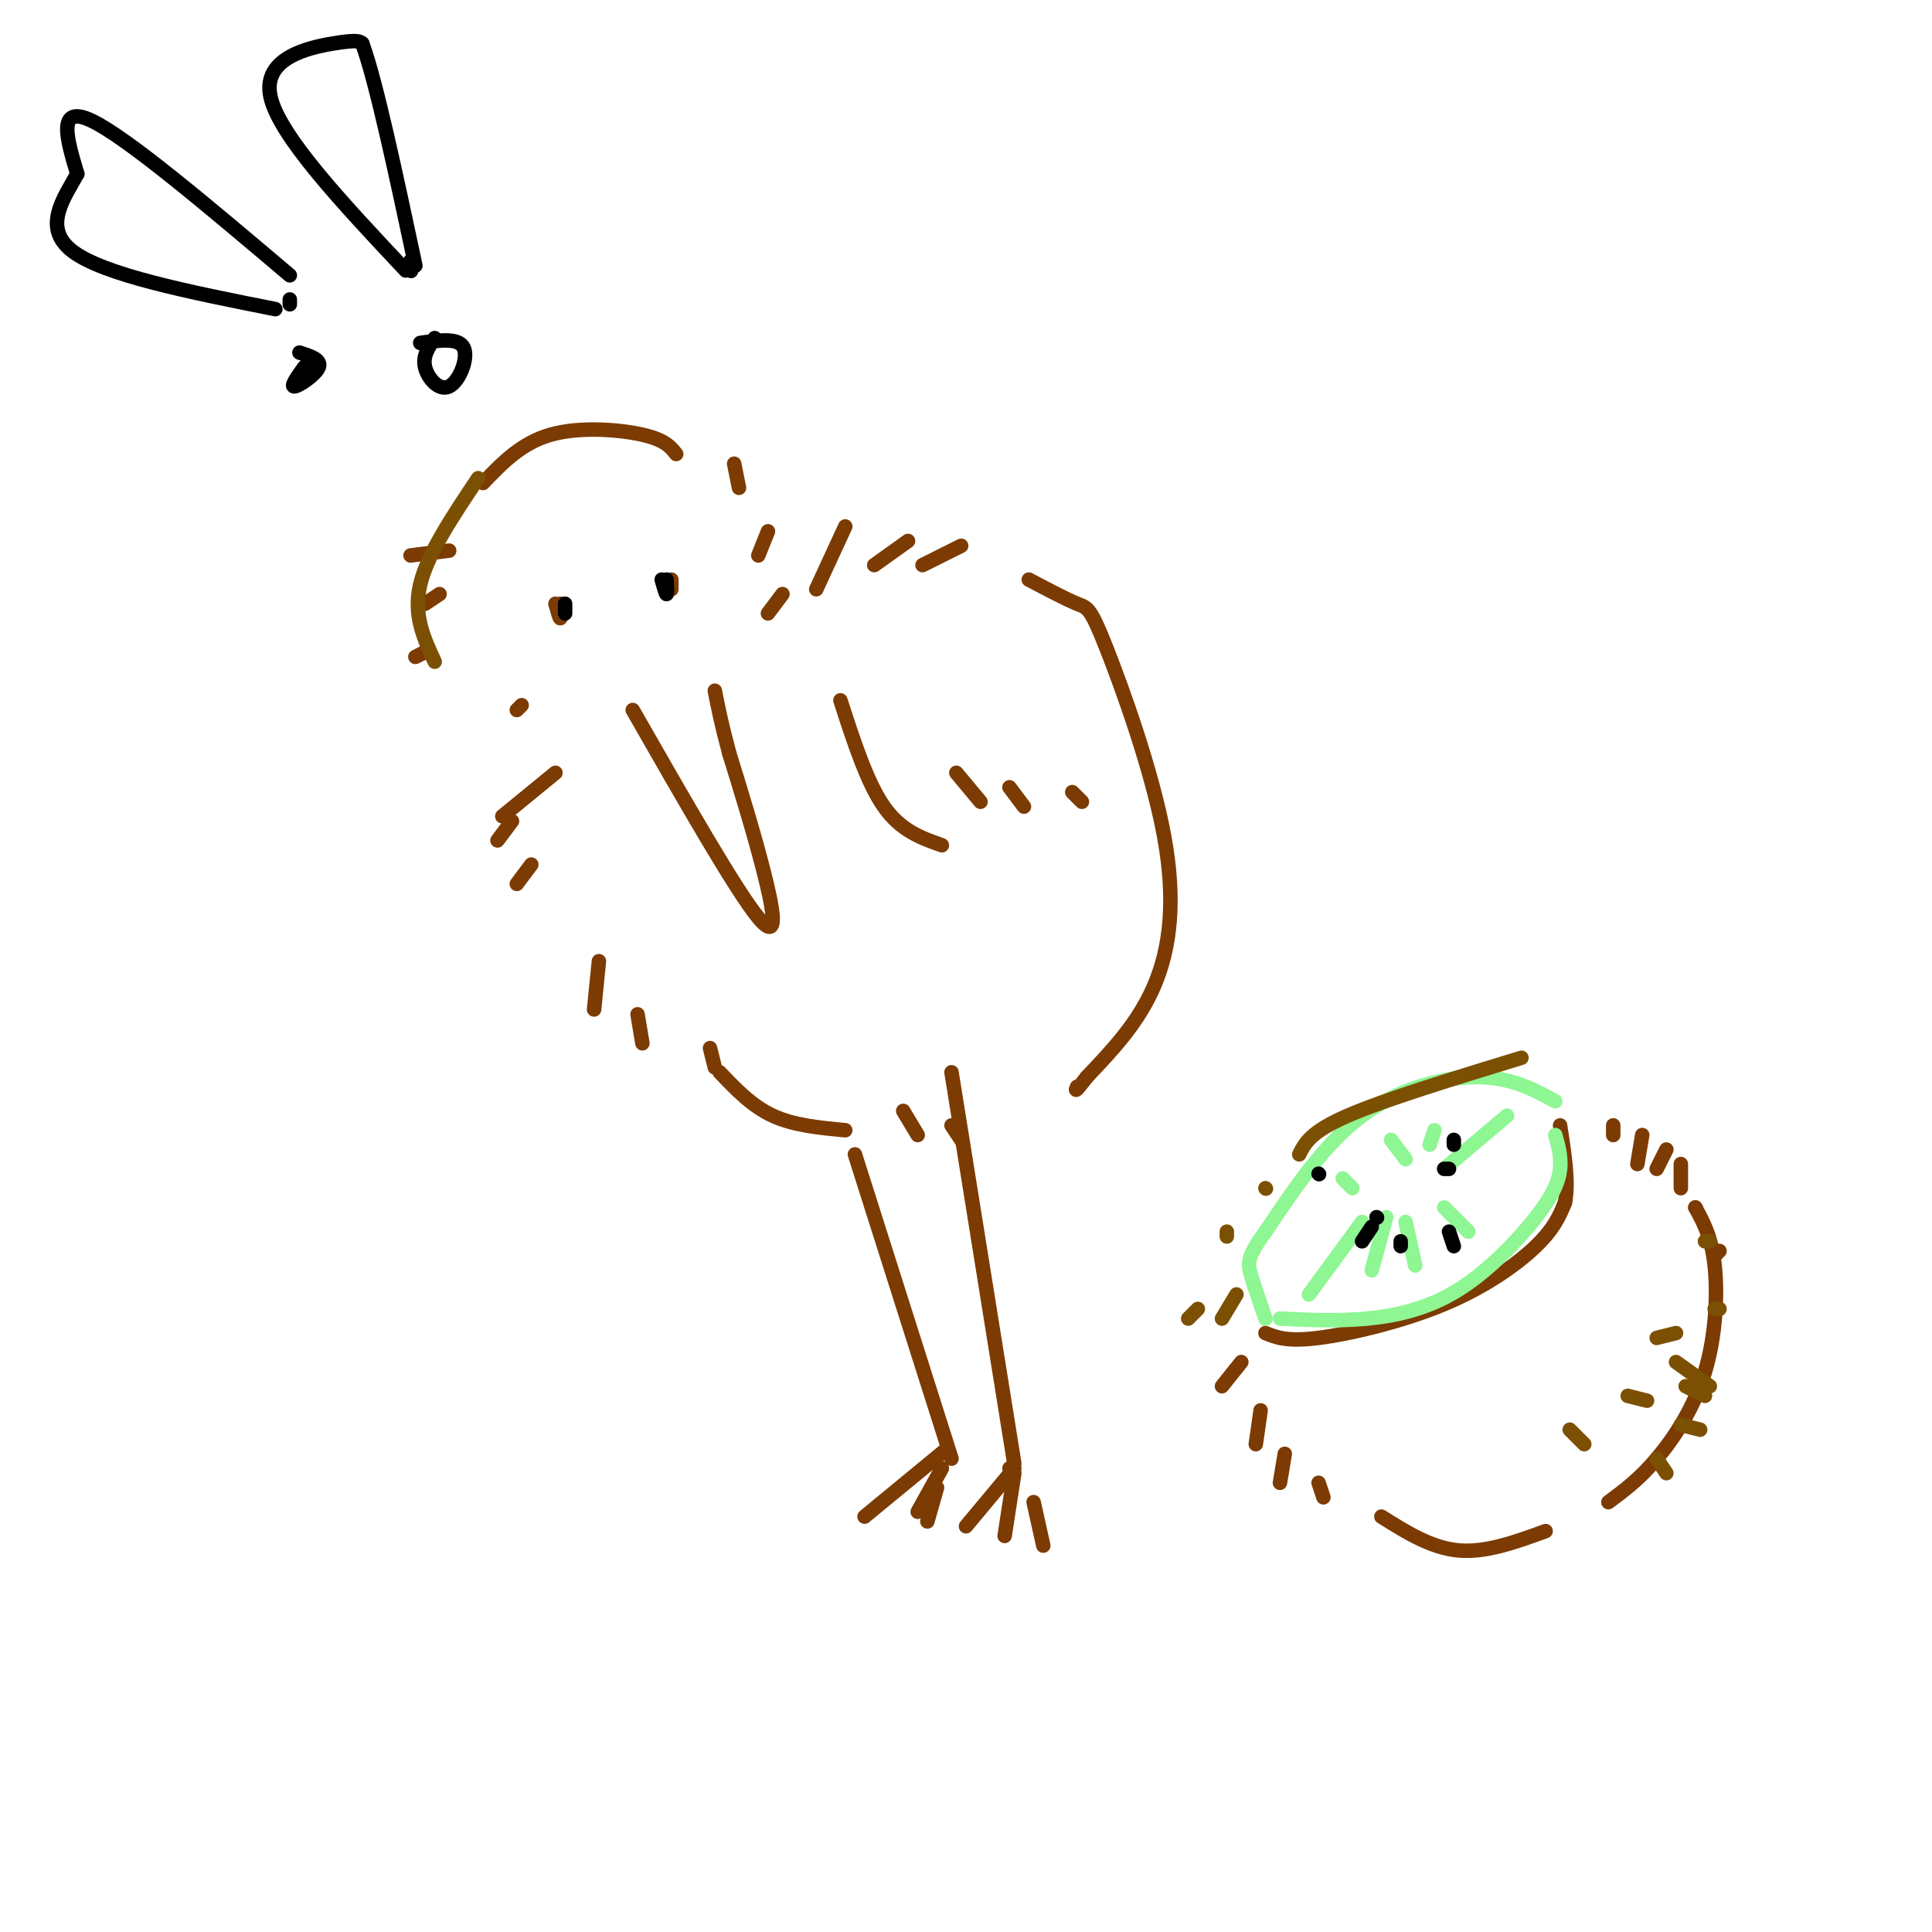 <svg viewBox='0 0 400 400' version='1.1' xmlns='http://www.w3.org/2000/svg' xmlns:xlink='http://www.w3.org/1999/xlink'><g fill='none' stroke='rgb(124,59,2)' stroke-width='3' stroke-linecap='round' stroke-linejoin='round'><path d='M131,147c10.711,18.733 21.422,37.467 26,43c4.578,5.533 3.022,-2.133 1,-10c-2.022,-7.867 -4.511,-15.933 -7,-24'/><path d='M151,156c-1.667,-6.167 -2.333,-9.583 -3,-13'/><path d='M159,127c0.000,0.000 3.000,-4.000 3,-4'/><path d='M157,115c0.000,0.000 2.000,-5.000 2,-5'/><path d='M153,101c0.000,0.000 -1.000,-5.000 -1,-5'/><path d='M140,94c-1.156,-1.467 -2.311,-2.933 -7,-4c-4.689,-1.067 -12.911,-1.733 -19,0c-6.089,1.733 -10.044,5.867 -14,10'/><path d='M93,114c0.000,0.000 -8.000,1.000 -8,1'/><path d='M91,123c0.000,0.000 -3.000,2.000 -3,2'/><path d='M88,135c0.000,0.000 -2.000,1.000 -2,1'/><path d='M108,146c0.000,0.000 -1.000,1.000 -1,1'/><path d='M116,125c0.083,1.500 0.167,3.000 0,3c-0.167,0.000 -0.583,-1.500 -1,-3'/><path d='M139,120c0.000,0.000 0.000,2.000 0,2'/><path d='M169,122c0.000,0.000 6.000,-13.000 6,-13'/><path d='M181,117c0.000,0.000 7.000,-5.000 7,-5'/><path d='M191,117c0.000,0.000 8.000,-4.000 8,-4'/><path d='M115,160c0.000,0.000 -11.000,9.000 -11,9'/><path d='M106,170c0.000,0.000 -3.000,4.000 -3,4'/><path d='M110,179c0.000,0.000 -3.000,4.000 -3,4'/><path d='M124,199c0.000,0.000 -1.000,10.000 -1,10'/><path d='M132,210c0.000,0.000 1.000,6.000 1,6'/><path d='M147,217c0.000,0.000 1.000,4.000 1,4'/><path d='M149,222c3.333,3.500 6.667,7.000 11,9c4.333,2.000 9.667,2.500 15,3'/><path d='M187,230c0.000,0.000 3.000,5.000 3,5'/><path d='M197,233c0.000,0.000 2.000,3.000 2,3'/><path d='M213,120c3.904,2.059 7.809,4.118 10,5c2.191,0.882 2.670,0.587 6,9c3.330,8.413 9.512,25.534 12,39c2.488,13.466 1.282,23.276 -2,31c-3.282,7.724 -8.641,13.362 -14,19'/><path d='M225,223c-2.667,3.500 -2.333,2.750 -2,2'/><path d='M197,222c0.000,0.000 13.000,81.000 13,81'/><path d='M209,304c0.000,0.000 0.100,0.100 0.1,0.1'/><path d='M210,304c0.000,0.000 -10.000,12.000 -10,12'/><path d='M210,305c0.000,0.000 -2.000,13.000 -2,13'/><path d='M214,311c0.000,0.000 2.000,9.000 2,9'/><path d='M177,239c0.000,0.000 20.000,63.000 20,63'/><path d='M196,300c0.000,0.000 -17.000,14.000 -17,14'/><path d='M195,304c0.000,0.000 -5.000,9.000 -5,9'/><path d='M194,308c0.000,0.000 -2.000,7.000 -2,7'/><path d='M262,276c2.238,0.911 4.476,1.821 11,1c6.524,-0.821 17.333,-3.375 26,-7c8.667,-3.625 15.190,-8.321 19,-12c3.810,-3.679 4.905,-6.339 6,-9'/><path d='M324,249c0.833,-4.167 -0.083,-10.083 -1,-16'/><path d='M257,282c0.000,0.000 -4.000,5.000 -4,5'/><path d='M261,292c0.000,0.000 -1.000,7.000 -1,7'/><path d='M266,301c0.000,0.000 -1.000,6.000 -1,6'/><path d='M273,307c0.000,0.000 1.000,3.000 1,3'/><path d='M286,314c5.167,3.250 10.333,6.500 16,7c5.667,0.500 11.833,-1.750 18,-4'/><path d='M351,250c0.000,0.000 0.100,0.100 0.1,0.1'/><path d='M351,250c1.679,3.065 3.357,6.131 4,12c0.643,5.869 0.250,14.542 -2,22c-2.250,7.458 -6.357,13.702 -10,18c-3.643,4.298 -6.821,6.649 -10,9'/><path d='M334,233c0.000,0.000 0.000,2.000 0,2'/><path d='M340,235c0.000,0.000 -1.000,6.000 -1,6'/><path d='M345,238c0.000,0.000 -2.000,4.000 -2,4'/><path d='M348,241c0.000,0.000 0.000,5.000 0,5'/><path d='M356,259c0.000,0.000 -1.000,1.000 -1,1'/><path d='M174,145c2.750,8.500 5.500,17.000 9,22c3.500,5.000 7.750,6.500 12,8'/><path d='M198,160c0.000,0.000 5.000,6.000 5,6'/><path d='M209,163c0.000,0.000 3.000,4.000 3,4'/><path d='M222,164c0.000,0.000 2.000,2.000 2,2'/></g>
<g fill='none' stroke='rgb(142,246,147)' stroke-width='3' stroke-linecap='round' stroke-linejoin='round'><path d='M322,228c-4.533,-2.467 -9.067,-4.933 -16,-5c-6.933,-0.067 -16.267,2.267 -24,8c-7.733,5.733 -13.867,14.867 -20,24'/><path d='M262,255c-3.911,5.333 -3.689,6.667 -3,9c0.689,2.333 1.844,5.667 3,9'/><path d='M265,273c5.900,0.293 11.799,0.587 18,0c6.201,-0.587 12.703,-2.054 19,-6c6.297,-3.946 12.388,-10.370 16,-15c3.612,-4.630 4.746,-7.466 5,-10c0.254,-2.534 -0.373,-4.767 -1,-7'/><path d='M282,253c0.000,0.000 -11.000,15.000 -11,15'/><path d='M287,252c0.000,0.000 -3.000,11.000 -3,11'/><path d='M291,253c0.000,0.000 2.000,9.000 2,9'/><path d='M299,250c0.000,0.000 5.000,5.000 5,5'/><path d='M299,242c0.000,0.000 13.000,-11.000 13,-11'/><path d='M296,237c0.000,0.000 1.000,-3.000 1,-3'/><path d='M291,240c0.000,0.000 -3.000,-4.000 -3,-4'/><path d='M280,246c0.000,0.000 -2.000,-2.000 -2,-2'/></g>
<g fill='none' stroke='rgb(0,0,0)' stroke-width='3' stroke-linecap='round' stroke-linejoin='round'><path d='M285,252c0.000,0.000 0.100,0.100 0.1,0.1'/><path d='M284,254c0.000,0.000 -2.000,3.000 -2,3'/><path d='M290,257c0.000,0.000 0.000,1.000 0,1'/><path d='M300,255c0.000,0.000 1.000,3.000 1,3'/><path d='M299,242c0.000,0.000 1.000,0.000 1,0'/><path d='M301,236c0.000,0.000 0.000,1.000 0,1'/><path d='M273,243c0.000,0.000 0.100,0.100 0.1,0.1'/></g>
<g fill='none' stroke='rgb(124,80,2)' stroke-width='3' stroke-linecap='round' stroke-linejoin='round'><path d='M256,268c0.000,0.000 -3.000,5.000 -3,5'/><path d='M248,271c0.000,0.000 -2.000,2.000 -2,2'/><path d='M254,256c0.000,0.000 0.000,-1.000 0,-1'/><path d='M262,246c0.000,0.000 0.100,0.100 0.1,0.1'/><path d='M269,239c1.167,-2.333 2.333,-4.667 10,-8c7.667,-3.333 21.833,-7.667 36,-12'/><path d='M355,271c0.000,0.000 1.000,0.000 1,0'/><path d='M348,295c0.000,0.000 4.000,1.000 4,1'/><path d='M343,302c0.000,0.000 2.000,3.000 2,3'/><path d='M325,296c0.000,0.000 3.000,3.000 3,3'/><path d='M337,289c0.000,0.000 4.000,1.000 4,1'/><path d='M343,277c0.000,0.000 4.000,-1.000 4,-1'/><path d='M347,282c0.000,0.000 7.000,5.000 7,5'/><path d='M349,287c0.000,0.000 4.000,2.000 4,2'/><path d='M353,257c0.000,0.000 1.000,0.000 1,0'/><path d='M99,99c-5.250,7.833 -10.500,15.667 -12,22c-1.500,6.333 0.750,11.167 3,16'/></g>
<g fill='none' stroke='rgb(0,0,0)' stroke-width='3' stroke-linecap='round' stroke-linejoin='round'><path d='M117,125c0.000,0.000 0.000,2.000 0,2'/><path d='M138,120c0.083,1.500 0.167,3.000 0,3c-0.167,0.000 -0.583,-1.500 -1,-3'/><path d='M84,56c-13.133,-13.978 -26.267,-27.956 -28,-36c-1.733,-8.044 7.933,-10.156 13,-11c5.067,-0.844 5.533,-0.422 6,0'/><path d='M75,9c2.833,7.667 6.917,26.833 11,46'/><path d='M85,54c0.000,0.000 0.100,0.100 0.1,0.1'/><path d='M85,56c0.000,0.000 0.100,0.100 0.1,0.1'/><path d='M90,70c-1.268,1.851 -2.536,3.702 -2,6c0.536,2.298 2.875,5.042 5,4c2.125,-1.042 4.036,-5.869 3,-8c-1.036,-2.131 -5.018,-1.565 -9,-1'/><path d='M60,57c-16.833,-14.250 -33.667,-28.500 -41,-32c-7.333,-3.500 -5.167,3.750 -3,11'/><path d='M16,36c-2.556,4.733 -7.444,11.067 -1,16c6.444,4.933 24.222,8.467 42,12'/><path d='M60,62c0.000,0.000 0.000,1.000 0,1'/><path d='M63,76c-1.489,2.067 -2.978,4.133 -2,4c0.978,-0.133 4.422,-2.467 5,-4c0.578,-1.533 -1.711,-2.267 -4,-3'/></g>
</svg>